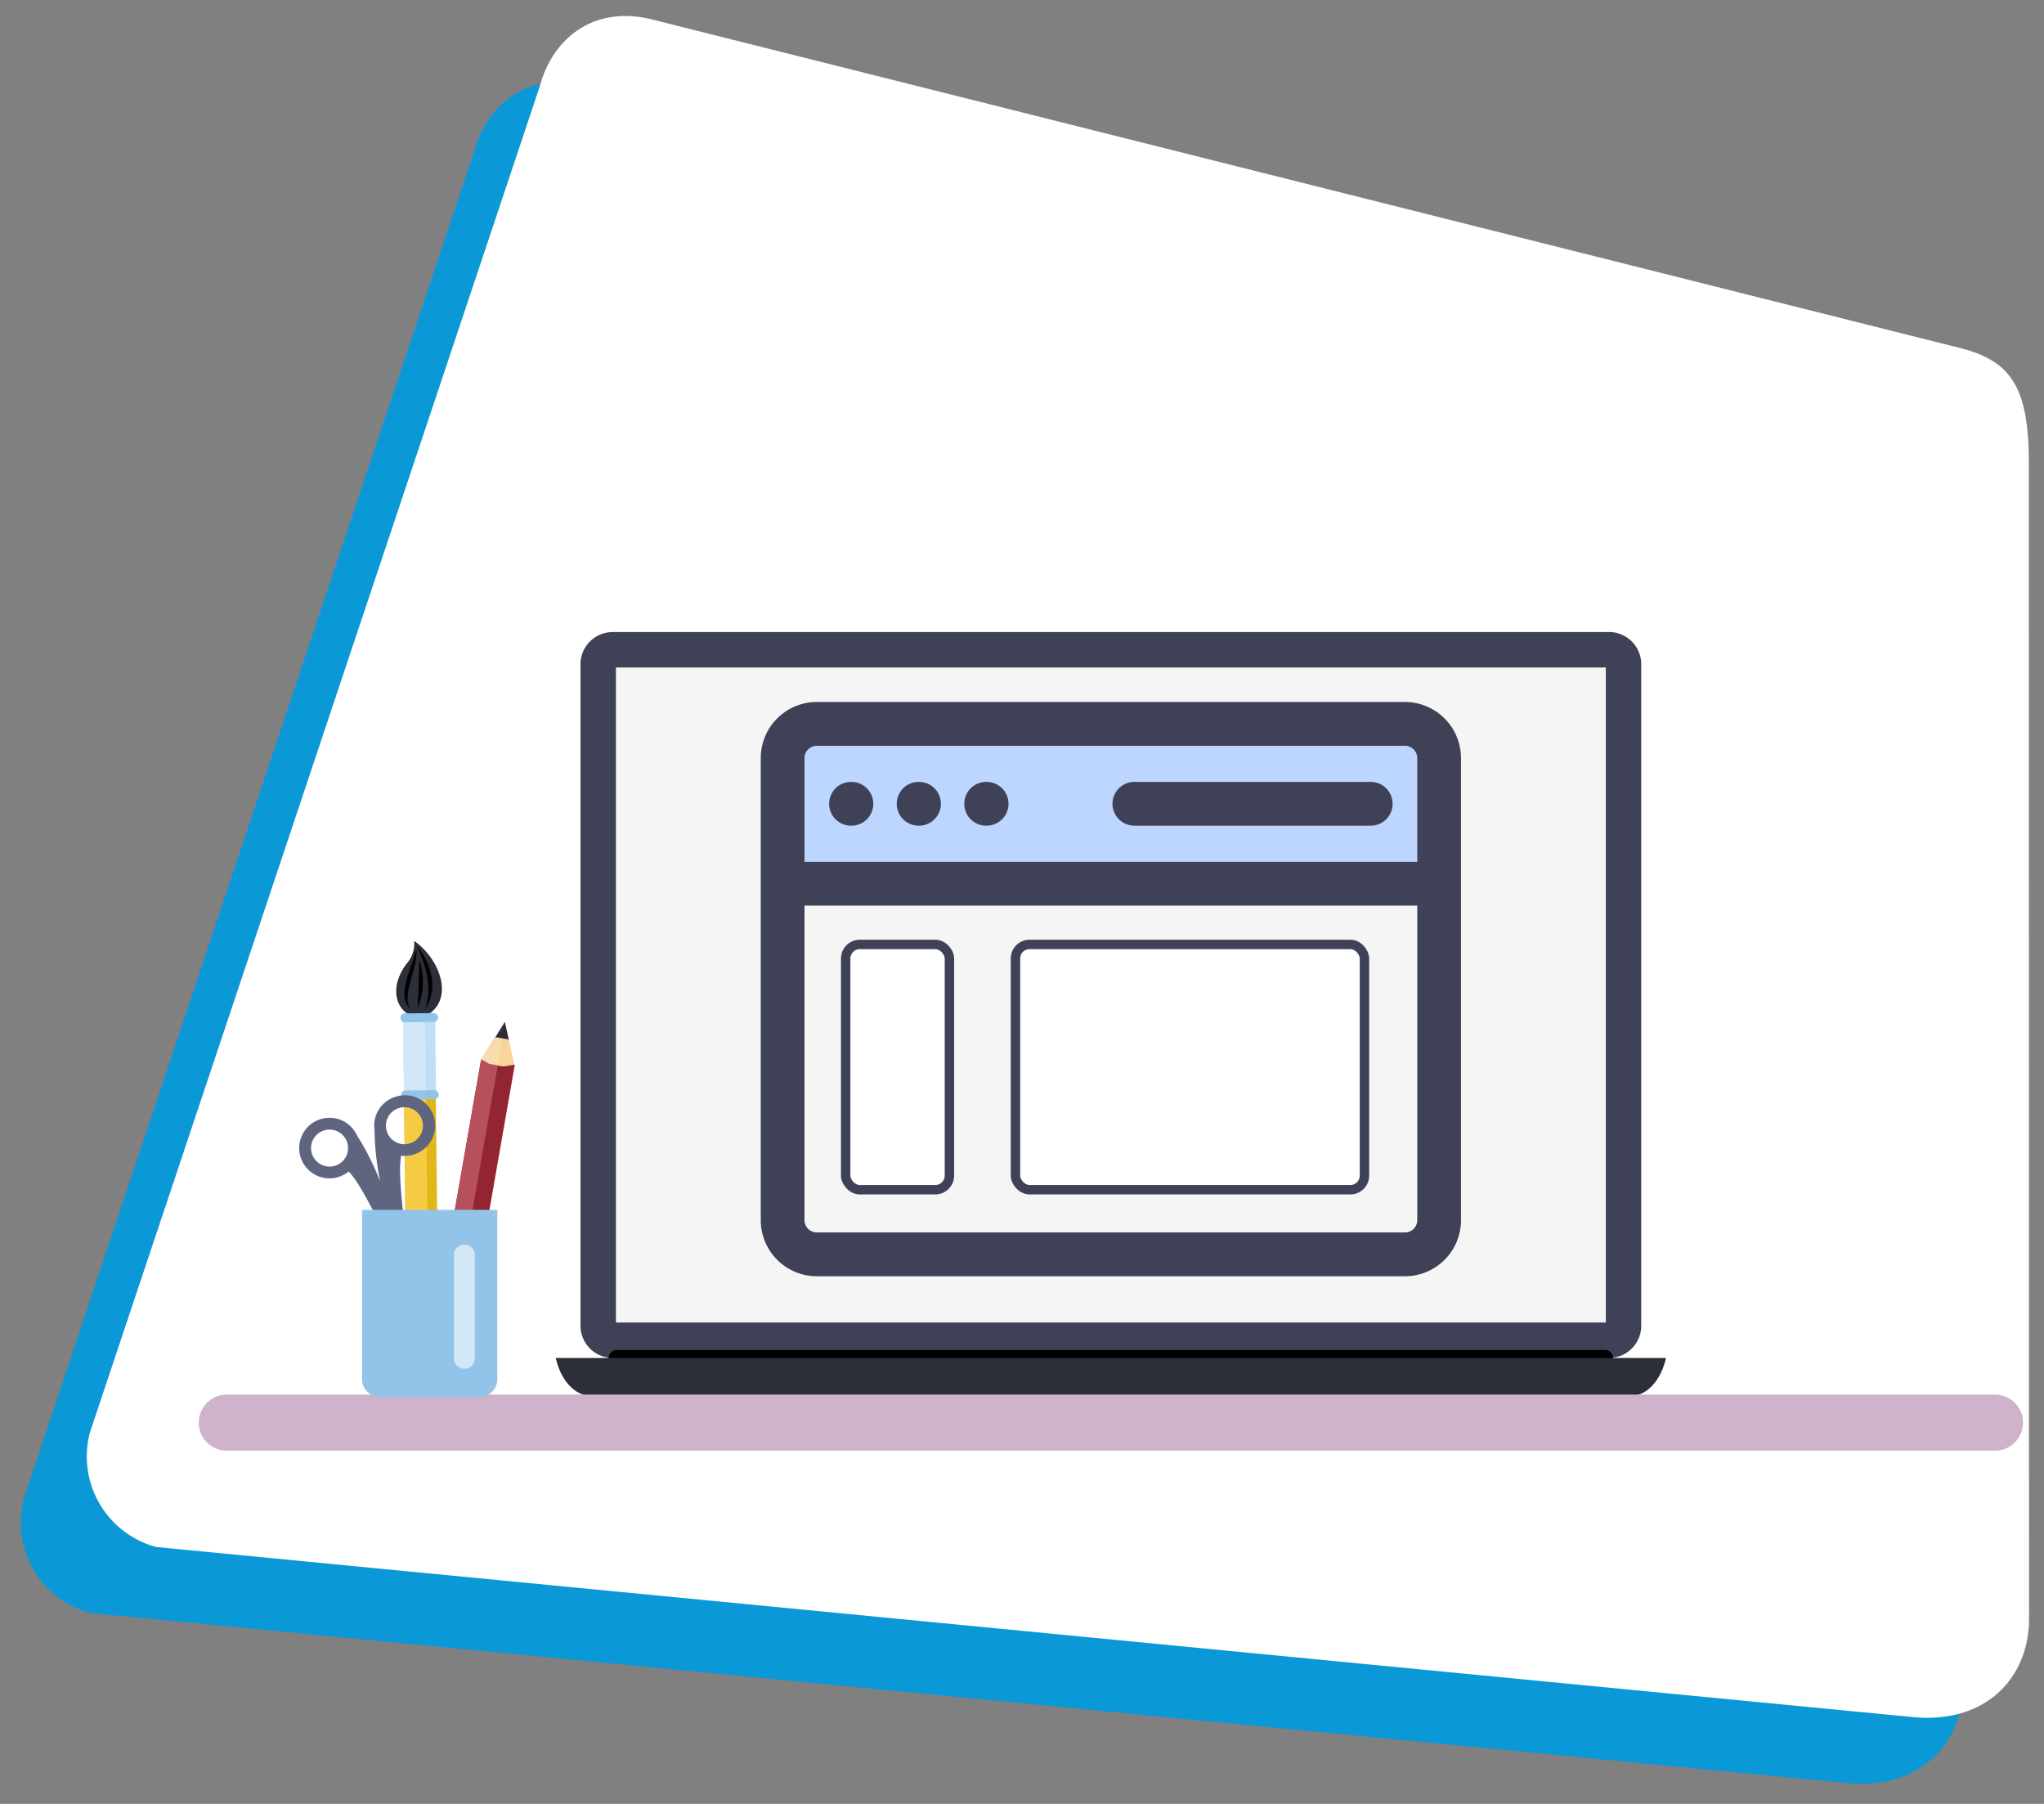 <svg xmlns="http://www.w3.org/2000/svg" xmlns:xlink="http://www.w3.org/1999/xlink" width="216.693" height="191.201" viewBox="0 0 216.693 191.201">
  <rect x="0" y="0" width="216.693" height="191.201" fill="#808080" stroke="none"/>
  <defs>
    <clipPath id="clip-path">
      <rect y="5" width="209.693" height="184.201" fill="none"/>
    </clipPath>
    <clipPath id="clip-path-3">
      <rect id="Rectangle_3026" data-name="Rectangle 3026" width="193.396" height="132.291" transform="translate(0 0)" fill="none"/>
    </clipPath>
  </defs>
  <g id="whitelabel-portal" transform="translate(0)">
    <g id="icon-shape-template">
      <g id="Group_11142" data-name="Group 11142" transform="translate(-16.153 2)">
        <g id="Scroll_Group_1" data-name="Scroll Group 1" transform="translate(16.153 0)" clip-path="url(#clip-path)" style="isolation: isolate">
          <path id="Path_27813" data-name="Path 27813" d="M19.043,2.272,161.987,0c5.485,0,7.91,2.389,9.932,9.932l31.729,118.245c1.628,6.076-1.554,11.94-9.089,13.248L9.932,172.255A9.932,9.932,0,0,1,0,162.323L9.112,12.2C9.112,6.926,12.425,2.272,19.043,2.272Z" transform="matrix(0.966, 0.259, -0.259, 0.966, 44.583, 0)" fill="#0b98d6"/>
        </g>
      </g>
      <g id="Group_11421" data-name="Group 11421" transform="translate(-9.153 -5)">
        <g id="Scroll_Group_1-2" data-name="Scroll Group 1" transform="translate(16.153 0)" clip-path="url(#clip-path)" style="isolation: isolate">
          <path id="Path_27813-2" data-name="Path 27813" d="M19.043,2.272,161.987,0c5.485,0,7.91,2.389,9.932,9.932l31.729,118.245c1.628,6.076-1.554,11.94-9.089,13.248L9.932,172.255A9.932,9.932,0,0,1,0,162.323L9.112,12.2C9.112,6.926,12.425,2.272,19.043,2.272Z" transform="matrix(0.966, 0.259, -0.259, 0.966, 44.583, 0)" fill="#fff"/>
        </g>
      </g>
    </g>
    <g id="Group_10732" data-name="Group 10732" transform="translate(21.073 21.471)" clip-path="url(#clip-path-3)">
      <path id="Path_26868" data-name="Path 26868" d="M489.971,547.36H595.625a3.413,3.413,0,0,1,3.4,3.4V620.9a3.413,3.413,0,0,1-3.4,3.4H489.971a3.414,3.414,0,0,1-3.4-3.4V550.764a3.414,3.414,0,0,1,3.4-3.4" transform="translate(-446.104 -501.841)" fill="#3f4257" fill-rule="evenodd"/>
      <path id="Path_26953" data-name="Path 26953" d="M0,0H104.942V69.428H0Z" transform="translate(44.223 49.279)" fill="#f5f5f5"/>
      <path id="Path_26869" data-name="Path 26869" d="M523.839,1464.161h104.7a.851.851,0,1,0,0-1.7h-104.7a.851.851,0,1,0,0,1.7" transform="translate(-479.493 -1340.84)" fill-rule="evenodd"/>
      <path id="Path_26870" data-name="Path 26870" d="M572.782,1472.652c-.513,2.331-2.01,4.026-3.76,4.026H458.843c-1.75,0-3.247-1.7-3.76-4.026Z" transform="translate(-417.238 -1350.185)" fill="#2c2e38" fill-rule="evenodd"/>
      <path id="Path_26871" data-name="Path 26871" d="M2.974,1519.262H190.422a2.974,2.974,0,1,1,0,5.948H2.974a2.974,2.974,0,0,1,0-5.948" transform="translate(0 -1392.919)" fill="#cfb3cc" fill-rule="evenodd"/>
      <path id="Path_26873" data-name="Path 26873" d="M1978.638,592.818a10.579,10.579,0,1,0,10.575,10.576,10.58,10.58,0,0,0-10.575-10.576m0,1.292a9.287,9.287,0,1,1-9.291,9.284,9.284,9.284,0,0,1,9.291-9.284" transform="translate(-1804.391 -543.519)" fill="#fff" fill-rule="evenodd"/>
      <path id="Path_26875" data-name="Path 26875" d="M1979.7,885.384a10.579,10.579,0,1,0,10.582,10.583,10.581,10.581,0,0,0-10.582-10.583m0,1.292a9.287,9.287,0,1,1-9.283,9.29,9.286,9.286,0,0,1,9.283-9.29" transform="translate(-1805.37 -811.755)" fill="#fff" fill-rule="evenodd"/>
      <path id="Path_26877" data-name="Path 26877" d="M1979.453,1170.88a10.579,10.579,0,1,0,10.582,10.576,10.579,10.579,0,0,0-10.582-10.576m0,1.292a9.287,9.287,0,1,1-9.284,9.284,9.285,9.285,0,0,1,9.284-9.284" transform="translate(-1805.144 -1073.509)" fill="#fff" fill-rule="evenodd"/>
      <path id="Path_26878" data-name="Path 26878" d="M253.609,940.954c2.741,1.989,4.033,5.783,1.791,7.581-2.14,1.7-5.394-1.272-2.646-5.1a3.288,3.288,0,0,0,.855-2.482" transform="translate(-230.769 -862.703)" fill="#2c2e38" fill-rule="evenodd"/>
      <path id="Path_26879" data-name="Path 26879" d="M264.944,1136.93l-3.37.041.28,23.428,3.363-.041Z" transform="translate(-239.821 -1042.381)" fill="#e1b618" fill-rule="evenodd"/>
      <rect id="Rectangle_3023" data-name="Rectangle 3023" width="2.331" height="23.429" transform="matrix(1, -0.012, 0.012, 1, 21.755, 94.589)" fill="#f6cb44"/>
      <rect id="Rectangle_3024" data-name="Rectangle 3024" width="3.405" height="8.17" transform="translate(21.656 86.42) rotate(-0.69)" fill="#bddff7"/>
      <rect id="Rectangle_3025" data-name="Rectangle 3025" width="2.331" height="8.17" transform="matrix(1, -0.012, 0.012, 1, 21.657, 86.42)" fill="#d2e8f7"/>
      <path id="Path_26880" data-name="Path 26880" d="M257.434,1033.055l3.035-.034a.472.472,0,1,1,.007.943l-3.028.041a.479.479,0,0,1-.479-.472.473.473,0,0,1,.465-.478" transform="translate(-235.599 -947.114)" fill="#92c4ea" fill-rule="evenodd"/>
      <path id="Path_26881" data-name="Path 26881" d="M258.585,1131.292l3.035-.034a.475.475,0,0,1,.014.95l-3.035.034a.475.475,0,0,1-.014-.95" transform="translate(-236.655 -1037.182)" fill="#92c4ea" fill-rule="evenodd"/>
      <path id="Path_26882" data-name="Path 26882" d="M278.18,946.955c1.524,2.064,2.324,4.437.848,6.8.814-2.324.1-4.642-.848-6.8" transform="translate(-255.046 -868.206)" fill-rule="evenodd"/>
      <path id="Path_26883" data-name="Path 26883" d="M263.337,950.161c.28,2.106-1.641,4.881-.608,6.44-1.682-1.552.417-4.656.608-6.44" transform="translate(-240.286 -871.145)" fill-rule="evenodd"/>
      <path id="Path_26884" data-name="Path 26884" d="M279.18,964.958a7.415,7.415,0,0,1-.178,5.148c.109-1.654.144-3.479.178-5.148" transform="translate(-255.8 -884.711)" fill-rule="evenodd"/>
      <path id="Path_26885" data-name="Path 26885" d="M130.436,1166.6a3.209,3.209,0,1,0,1.825,6.153,3.394,3.394,0,0,0,1.121-.595,10.982,10.982,0,0,1,1.23,1.716c.786,1.3,1.887,3.439,2.864,5.442a45.029,45.029,0,0,0,2.509,4.8c.663.937,1.128.937,1.36.937h.232l-.943-2.345c-.943-2.345-2.83-7.041-4.088-9.9a27.758,27.758,0,0,0-2.283-4.457,3.2,3.2,0,0,0-3.828-1.75m.356,1.2a1.961,1.961,0,1,1-1.326,2.434,1.959,1.959,0,0,1,1.326-2.434" transform="translate(-117.481 -1069.464)" fill="#60657f" fill-rule="evenodd"/>
      <path id="Path_26886" data-name="Path 26886" d="M225.938,1138.11a3.209,3.209,0,1,1,1.825,6.152,3.344,3.344,0,0,1-1.265.116,10.512,10.512,0,0,0-.1,2.106c.048,1.518.287,3.91.561,6.125a45.107,45.107,0,0,1,.513,5.394c-.048,1.142-.438,1.395-.636,1.525l-.191.13-.485-2.482c-.492-2.481-1.463-7.444-1.969-10.528a28.476,28.476,0,0,1-.513-4.984,3.209,3.209,0,0,1,2.256-3.555m.355,1.2a1.961,1.961,0,1,0,2.441,1.326,1.965,1.965,0,0,0-2.441-1.326" transform="translate(-205.047 -1043.343)" fill="#60657f" fill-rule="evenodd"/>
      <path id="Path_26887" data-name="Path 26887" d="M320.41,1049.153l-1.032-4.621-2.523,4-3.9,22.32,3.555.622Z" transform="translate(-286.927 -957.668)" fill="#f9d49b" fill-rule="evenodd"/>
      <path id="Path_26888" data-name="Path 26888" d="M319.378,1044.532l-2.523,4-3.9,22.32,1.812.314,4.642-26.517Z" transform="translate(-286.927 -957.668)" fill="#f9d49b" fill-rule="evenodd"/>
      <path id="Path_26889" data-name="Path 26889" d="M320.41,1092.264l-.021-.1-1.189.185-1.319-.225-.971-.567-.055.089-3.9,22.32,3.555.622Z" transform="translate(-286.927 -1000.779)" fill="#932432" fill-rule="evenodd"/>
      <path id="Path_26890" data-name="Path 26890" d="M319.378,1044.532l-2.523,4-3.9,22.32,1.812.314,4.642-26.517Z" transform="translate(-286.927 -957.668)" fill="#b6505c" fill-rule="evenodd"/>
      <path id="Path_26891" data-name="Path 26891" d="M362.3,1044.614l-2.577,3.938a6.241,6.241,0,0,1,.656.348l.191.116.212.041.766.15.779-4.478Z" transform="translate(-329.811 -957.743)" fill="#f9dcac" fill-rule="evenodd"/>
      <path id="Path_26892" data-name="Path 26892" d="M379.555,1046.378l-.41-1.846-1,1.6Z" transform="translate(-346.694 -957.668)" fill="#2c2e38" fill-rule="evenodd"/>
      <path id="Path_26893" data-name="Path 26893" d="M208.141,1283.829v17.993a1.882,1.882,0,0,0,1.914,1.832h10.514a1.882,1.882,0,0,0,1.914-1.832v-17.993Z" transform="translate(-190.832 -1177.064)" fill="#92c4ea" fill-rule="evenodd"/>
      <path id="Path_26894" data-name="Path 26894" d="M326.233,1328.137h0a1.114,1.114,0,0,0-1.114,1.114v10.924a1.114,1.114,0,1,0,2.229,0v-10.924a1.114,1.114,0,0,0-1.114-1.114" transform="translate(-298.082 -1217.688)" fill="#d2e8f7" fill-rule="evenodd"/>
      <g id="web-portal" transform="translate(59.578 6.859)">
        <path id="Path_29210" data-name="Path 29210" d="M95.525,88.958H29.986V77.669a1.6,1.6,0,0,1,1.6-1.6H93.929a1.6,1.6,0,0,1,1.6,1.595Z" transform="translate(-25.638 -25.651)" fill="#bdd6ff" fill-rule="evenodd"/>
        <path id="Path_29211" data-name="Path 29211" d="M69.6,101V67.656H4.637V101a1.309,1.309,0,0,0,1.306,1.3H68.29A1.309,1.309,0,0,0,69.6,101ZM4.637,52.018v11H69.6v-11a1.309,1.309,0,0,0-1.306-1.3H5.944a1.309,1.309,0,0,0-1.306,1.3Zm69.6,0V101a5.951,5.951,0,0,1-5.943,5.944H5.944A5.951,5.951,0,0,1,0,101V52.018a5.951,5.951,0,0,1,5.944-5.945H68.29a5.951,5.951,0,0,1,5.943,5.944ZM9.569,59.185a2.32,2.32,0,1,1,0-4.64H9.61a2.32,2.32,0,1,1,0,4.64Zm7.167,0a2.32,2.32,0,1,1,0-4.64h.041a2.32,2.32,0,0,1,0,4.64Zm7.161,0a2.32,2.32,0,1,1,0-4.64h.048a2.32,2.32,0,1,1,0,4.64Zm13.391-2.32a2.322,2.322,0,0,1,2.325-2.32H64.665a2.32,2.32,0,1,1,0,4.64H39.613a2.322,2.322,0,0,1-2.325-2.32Z" fill="#3f4257" fill-rule="evenodd"/>
      </g>
    </g>
    <g id="Rectangle_3544" data-name="Rectangle 3544" transform="translate(89.153 99.601)" fill="#fff" stroke="#3f4257" stroke-width="1">
      <rect width="12" height="27" rx="2" stroke="none"/>
      <rect x="0.5" y="0.5" width="11" height="26" rx="1.5" fill="none"/>
    </g>
    <g id="Rectangle_3545" data-name="Rectangle 3545" transform="translate(107.153 99.601)" fill="#fff" stroke="#3f4257" stroke-width="1">
      <rect width="38" height="27" rx="2" stroke="none"/>
      <rect x="0.5" y="0.5" width="37" height="26" rx="1.5" fill="none"/>
    </g>
  </g>
</svg>
